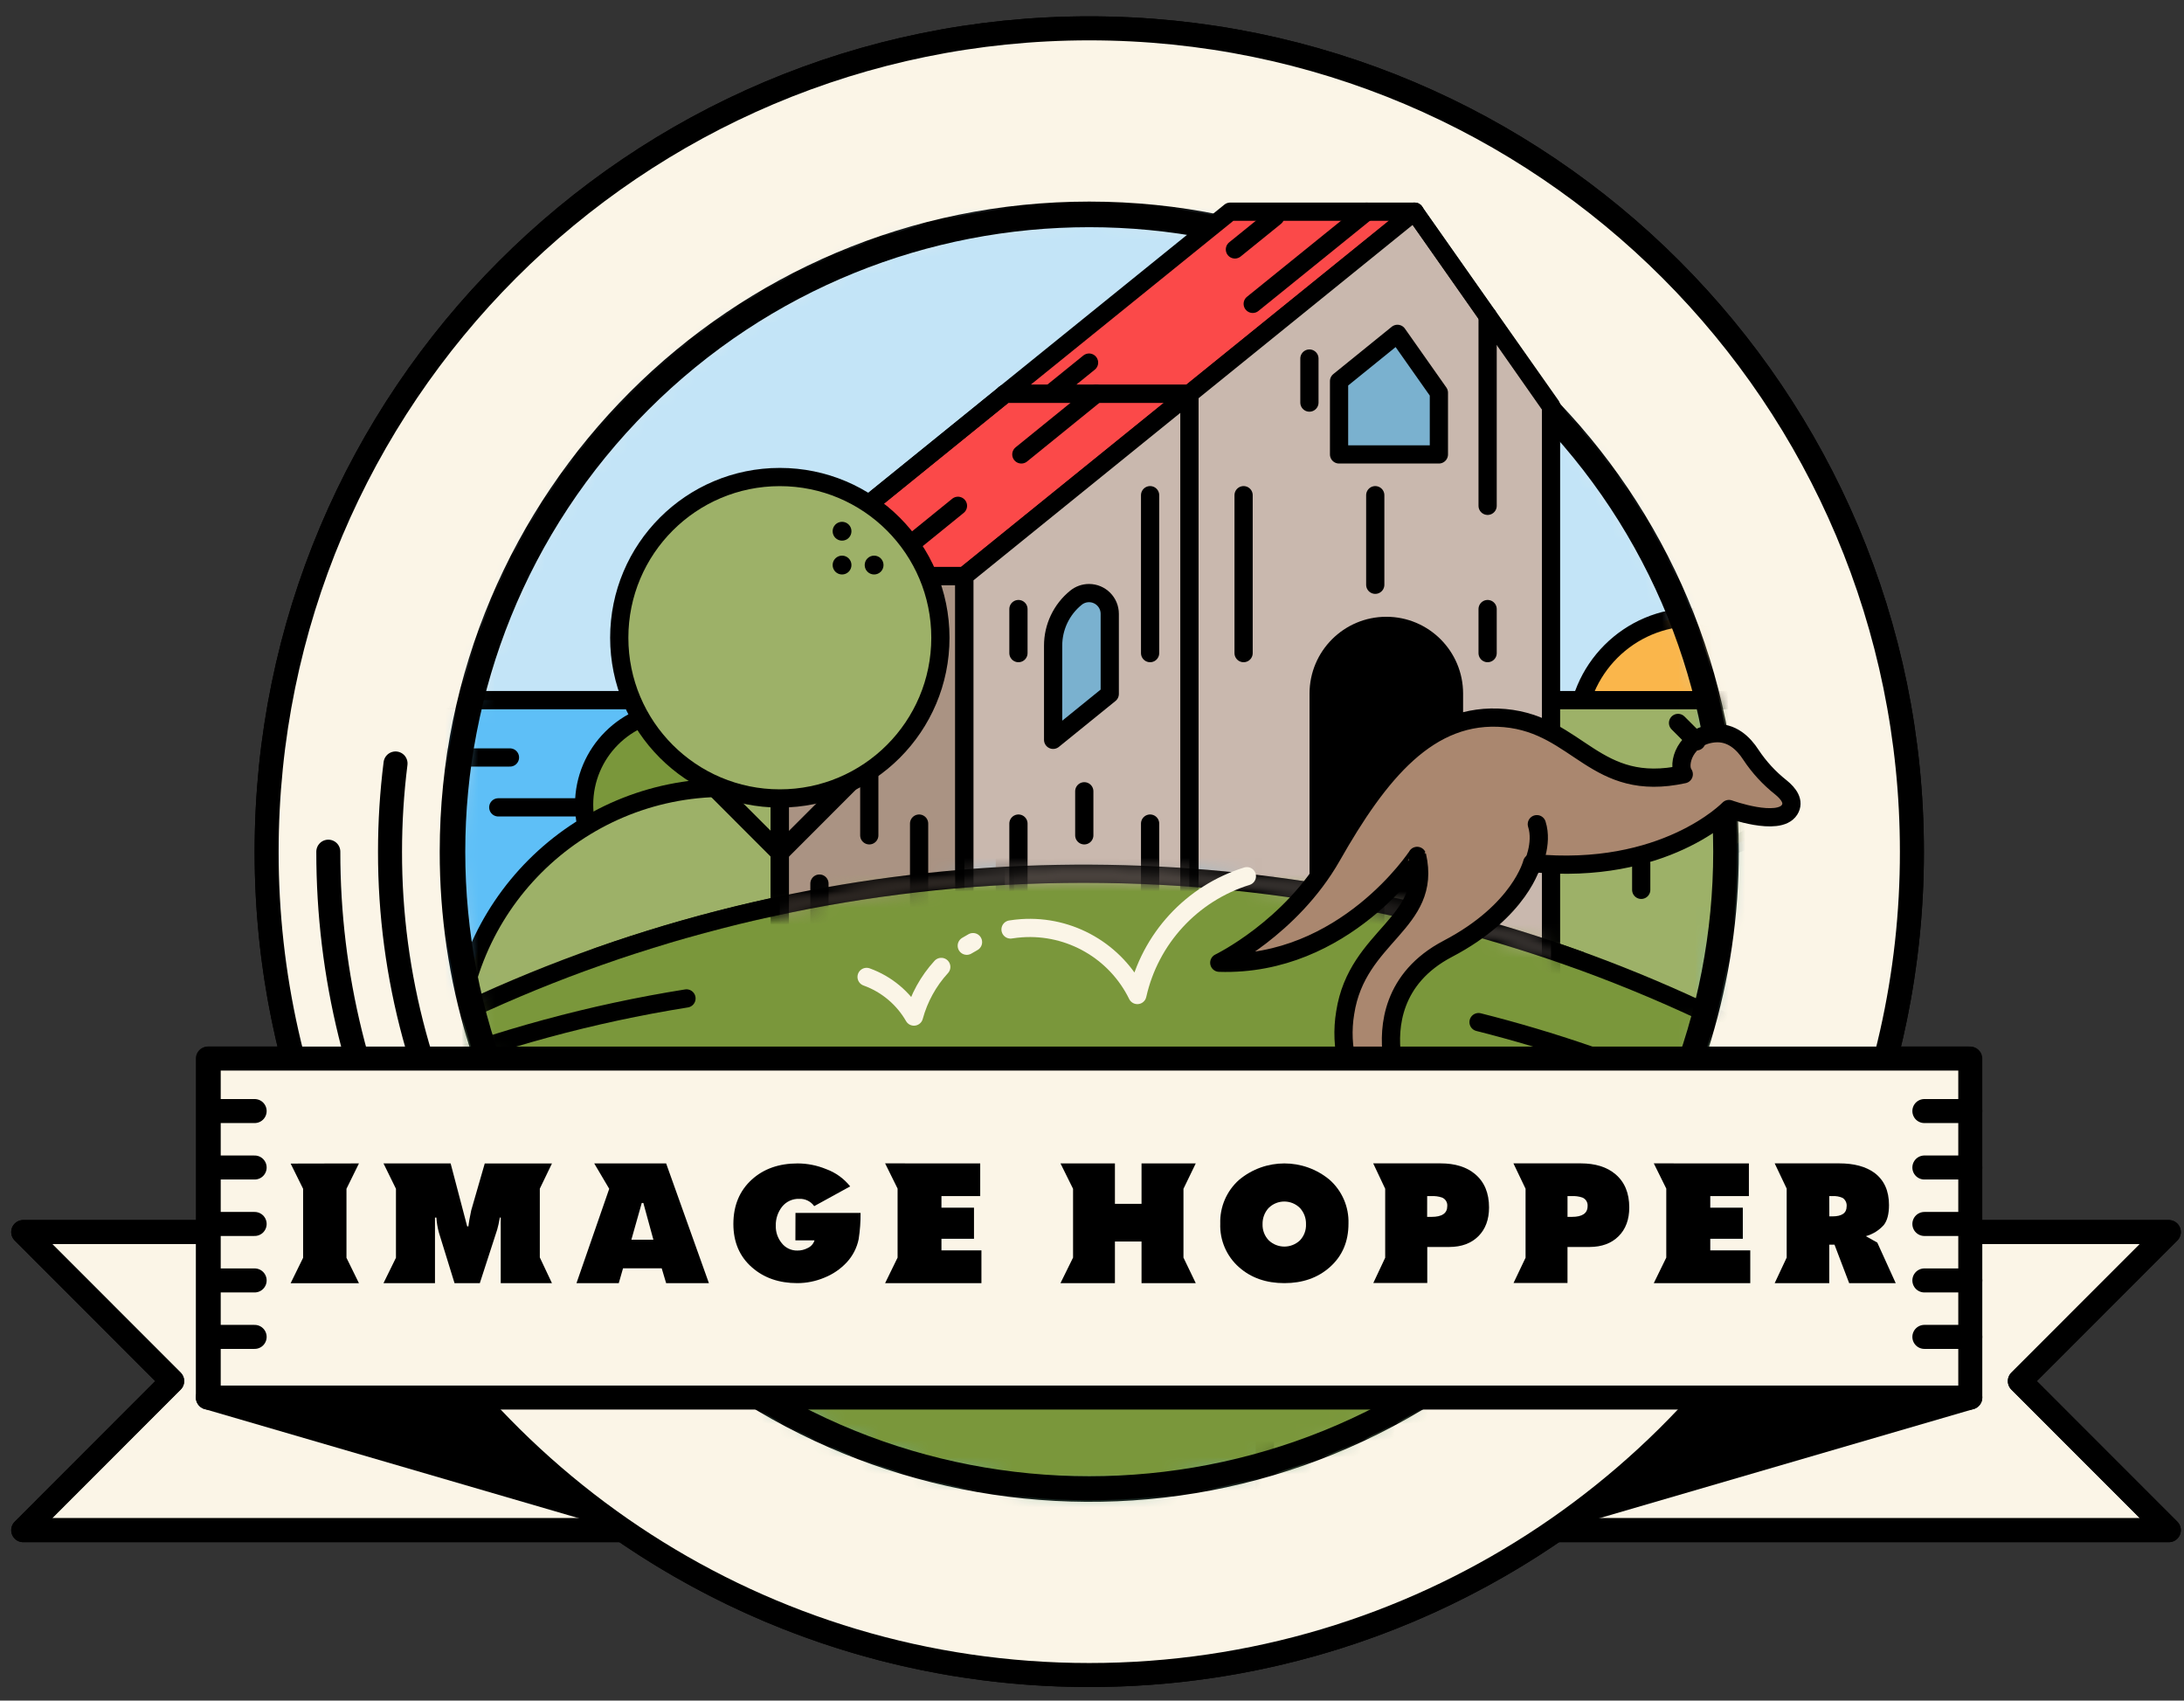 <?xml version="1.0" encoding="UTF-8"?>
<svg width="131px" height="102px" viewBox="0 0 131 102" version="1.1" xmlns="http://www.w3.org/2000/svg" xmlns:xlink="http://www.w3.org/1999/xlink">
    <rect x="0" y="0" width="131" height="102" fill="#333333" stroke="none"/>
    <title>Image Hopper</title>
    <defs>
        <path d="M11.173,11.182 C-3.724,26.091 -3.724,50.264 11.173,65.174 L11.173,65.174 C26.071,80.083 50.224,80.083 65.121,65.174 L65.121,65.174 C80.019,50.264 80.019,26.091 65.121,11.182 L65.121,11.182 C57.673,3.727 47.91,0 38.147,0 L38.147,0 C28.385,0 18.622,3.727 11.173,11.182 L11.173,11.182 Z" id="path-1"></path>
        <path d="M0,0.719 L0,53.632 C8.688,50.739 20.133,48.45 29.793,48.45 L29.793,48.45 C42.212,48.431 54.492,51.069 65.809,56.186 L65.809,56.186 L66.994,56.186 L66.994,45.478 L73.364,45.478 L73.364,16.445 L66.994,16.445 L66.994,0 L0,0.719 Z" id="path-3"></path>
        <polygon id="path-5" points="0 243 176 243 176 0 0 0"></polygon>
    </defs>
    <g id="Pricing-and-Checkout-Pages" stroke="none" stroke-width="1" fill="none" fill-rule="evenodd">
        <g id="BF-CD-Landing-Page-v1" transform="translate(-875, -1950)">
            <g id="CD-Deals" transform="translate(193, 755)">
                <g id="Card-8" transform="translate(571, 1180)">
                    <g id="Image-Hopper" transform="translate(88, 0)">
                        <polygon id="Fill-1" fill="#000000" points="24.393 88.895 33.327 97.836 24.393 106.777 74.356 106.777 74.356 88.895"></polygon>
                        <polygon id="Fill-2" fill="#000000" points="153.09 88.895 144.154 97.836 153.09 106.777 103.125 106.777 103.125 88.895"></polygon>
                        <polygon id="Fill-3" fill="#FBF5E7" points="24.393 88.895 33.327 97.836 24.393 106.777 74.356 106.777 74.356 88.895"></polygon>
                        <polygon id="Stroke-4" stroke="#000000" stroke-width="1.44" stroke-linejoin="round" points="24.393 88.895 33.327 97.836 24.393 106.777 74.356 106.777 74.356 88.895"></polygon>
                        <polygon id="Fill-5" fill="#FBF5E7" points="153.09 88.895 144.154 97.836 153.09 106.777 103.125 106.777 103.125 88.895"></polygon>
                        <polygon id="Stroke-6" stroke="#000000" stroke-width="1.44" stroke-linejoin="round" points="153.09 88.895 144.154 97.836 153.09 106.777 103.125 106.777 103.125 88.895"></polygon>
                        <polygon id="Stroke-7" stroke="#000000" stroke-width="1.44" stroke-linejoin="round" points="24.393 88.895 33.327 97.836 24.393 106.777 74.356 106.777 74.356 88.895"></polygon>
                        <polygon id="Stroke-8" stroke="#000000" stroke-width="1.44" stroke-linejoin="round" points="153.09 88.895 144.154 97.836 153.09 106.777 103.125 106.777 103.125 88.895"></polygon>
                        <polygon id="Fill-9" fill="#000000" points="118.257 87.65 92.796 87.65 58.391 87.65 35.468 98.82 75.546 110.509 83.855 110.509 101.103 110.509 141.182 98.82"></polygon>
                        <polygon id="Stroke-10" stroke="#000000" stroke-width="1.44" stroke-linejoin="round" points="118.257 87.65 92.796 87.65 58.391 87.65 35.468 98.82 75.546 110.509 83.855 110.509 101.103 110.509 141.182 98.82"></polygon>
                        <polygon id="Fill-11" fill="#FBF5E7" points="35.468 98.82 141.13 98.82 141.13 78.489 35.468 78.489"></polygon>
                        <polygon id="Stroke-12" stroke="#000000" stroke-width="1.44" stroke-linejoin="round" points="35.468 98.82 141.13 98.82 141.13 78.489 35.468 78.489"></polygon>
                        <g id="Group-41" transform="translate(38.993, 16.7)">
                            <path d="M49.343,0 C76.594,0 98.686,22.109 98.686,49.382 C98.686,76.656 76.594,98.765 49.343,98.765 C22.091,98.765 4.61857425e-05,76.656 4.61857425e-05,49.382 C4.61857425e-05,22.109 22.091,0 49.343,0" id="Fill-13" fill="#FBF5E7"></path>
                            <path d="M49.343,0 C76.594,0 98.686,22.109 98.686,49.382 C98.686,76.656 76.594,98.765 49.343,98.765 C22.091,98.765 4.61857425e-05,76.656 4.61857425e-05,49.382 C4.61857425e-05,22.109 22.091,0 49.343,0 Z" id="Stroke-15" stroke="#000000" stroke-width="1.44" stroke-linejoin="round"></path>
                            <path d="M98.686,49.382 C98.686,22.109 76.593,0 49.343,0 C22.093,0 0,22.109 0,49.382 C-0.01,56.732 1.626,63.99 4.787,70.624 L93.897,70.624 C97.059,63.99 98.695,56.732 98.686,49.382" id="Fill-17" fill="#FBF5E7"></path>
                            <path d="M98.686,49.382 C98.686,22.109 76.593,0 49.343,0 C22.093,0 0,22.109 0,49.382 C-0.01,56.732 1.626,63.99 4.787,70.624 L93.897,70.624 C97.059,63.99 98.695,56.732 98.686,49.382 Z" id="Stroke-19" stroke="#000000" stroke-width="1.44" stroke-linejoin="round"></path>
                            <path d="M4.787,70.624 C12.722,87.265 29.689,98.765 49.343,98.765 C68.996,98.765 85.962,87.265 93.897,70.624 L4.787,70.624 Z" id="Fill-21" fill="#FBF5E7"></path>
                            <path d="M4.787,70.624 C12.722,87.265 29.689,98.765 49.343,98.765 C68.996,98.765 85.962,87.265 93.897,70.624 L4.787,70.624 Z" id="Stroke-23" stroke="#000000" stroke-width="1.44" stroke-linejoin="round"></path>
                            <g id="Group-28" transform="translate(3.7, 49.382)">
                                <path d="M0,0 C-0.009,7.401 1.788,14.693 5.235,21.242" id="Fill-25" fill="#FBF5E7"></path>
                                <path d="M0,0 C-0.009,7.401 1.788,14.693 5.235,21.242" id="Stroke-27" stroke="#000000" stroke-width="1.44" stroke-linecap="round" stroke-linejoin="round"></path>
                            </g>
                            <g id="Group-32" transform="translate(7.401, 44.091)">
                                <path d="M0.331,0 C0.11,1.755 0,3.522 0,5.291 C-0.011,12.76 1.979,20.095 5.763,26.533 L78.121,26.533" id="Fill-29" fill="#FBF5E7"></path>
                                <path d="M0.331,0 C0.11,1.755 0,3.522 0,5.291 C-0.011,12.76 1.979,20.095 5.763,26.533 L78.121,26.533" id="Stroke-31" stroke="#000000" stroke-width="1.44" stroke-linecap="round" stroke-linejoin="round"></path>
                            </g>
                            <path d="M87.582,49.382 C87.582,28.245 70.461,11.111 49.343,11.111 C28.224,11.111 11.102,28.245 11.102,49.382 C11.09,56.945 13.328,64.339 17.53,70.624 L81.155,70.624 C85.356,64.339 87.594,56.944 87.582,49.382" id="Fill-33" fill="#FBF5E7"></path>
                            <path d="M87.582,49.382 C87.582,28.245 70.461,11.111 49.343,11.111 C28.224,11.111 11.102,28.245 11.102,49.382 C11.09,56.945 13.328,64.339 17.53,70.624 L81.155,70.624 C85.356,64.339 87.594,56.944 87.582,49.382 Z" id="Stroke-35" stroke="#000000" stroke-width="1.44" stroke-linejoin="round"></path>
                            <path d="M17.53,70.624 C29.256,88.208 53.004,92.949 70.573,81.214 C74.763,78.416 78.359,74.817 81.155,70.624 L17.53,70.624 Z" id="Fill-37" fill="#FBF5E7"></path>
                            <path d="M17.53,70.624 C29.256,88.208 53.004,92.949 70.573,81.214 C74.763,78.416 78.359,74.817 81.155,70.624 L17.53,70.624 Z" id="Stroke-39" stroke="#000000" stroke-width="1.44" stroke-linejoin="round"></path>
                        </g>
                        <g id="Group-66" transform="translate(50.187, 27.906)">
                            <mask id="mask-2" fill="white">
                                <use xlink:href="#path-1"></use>
                            </mask>
                            <g id="Clip-43"></g>
                            <polygon id="Fill-42" fill="#C3E4F7" mask="url(#mask-2)" points="-20.796 29.088 92.61 29.088 92.61 -27.356 -20.796 -27.356"></polygon>
                            <polygon id="Stroke-44" stroke="#000000" stroke-width="1.101" stroke-linejoin="round" mask="url(#mask-2)" points="-20.796 29.088 92.61 29.088 92.61 -27.356 -20.796 -27.356"></polygon>
                            <path d="M74.413,24.106 C78.297,24.106 81.447,27.258 81.447,31.146 C81.447,35.034 78.297,38.186 74.413,38.186 C70.528,38.186 67.379,35.034 67.379,31.146 C67.379,27.258 70.528,24.106 74.413,24.106" id="Fill-45" fill="#FAB64B" mask="url(#mask-2)"></path>
                            <path d="M74.413,24.106 C78.297,24.106 81.447,27.258 81.447,31.146 C81.447,35.034 78.297,38.186 74.413,38.186 C70.528,38.186 67.379,35.034 67.379,31.146 C67.379,27.258 70.528,24.106 74.413,24.106 Z" id="Stroke-46" stroke="#000000" stroke-width="1.093" stroke-linejoin="round" mask="url(#mask-2)"></path>
                            <polygon id="Fill-47" fill="#5EBFF7" mask="url(#mask-2)" points="-20.796 84.781 92.61 84.781 92.61 29.088 -20.796 29.088"></polygon>
                            <polygon id="Stroke-48" stroke="#000000" stroke-width="1.093" stroke-linejoin="round" mask="url(#mask-2)" points="-20.796 84.781 92.61 84.781 92.61 29.088 -20.796 29.088"></polygon>
                            <polygon id="Fill-49" fill="#9DB168" mask="url(#mask-2)" points="48.676 84.781 92.61 84.781 92.61 29.088 48.676 29.088"></polygon>
                            <polygon id="Stroke-50" stroke="#000000" stroke-width="1.093" stroke-linejoin="round" mask="url(#mask-2)" points="48.676 84.781 92.61 84.781 92.61 29.088 48.676 29.088"></polygon>
                            <line x1="16.258" y1="35.518" x2="2.7" y2="35.518" id="Stroke-51" stroke="#000000" stroke-width="1.093" stroke-linecap="round" stroke-linejoin="round" mask="url(#mask-2)"></line>
                            <line x1="-7.517" y1="35.518" x2="-10.156" y2="35.518" id="Stroke-52" stroke="#000000" stroke-width="1.093" stroke-linecap="round" stroke-linejoin="round" mask="url(#mask-2)"></line>
                            <line x1="-7.517" y1="29.536" x2="-10.156" y2="29.536" id="Stroke-53" stroke="#000000" stroke-width="1.093" stroke-linecap="round" stroke-linejoin="round" mask="url(#mask-2)"></line>
                            <line x1="-10.156" y1="32.526" x2="3.401" y2="32.526" id="Stroke-54" stroke="#000000" stroke-width="1.093" stroke-linecap="round" stroke-linejoin="round" mask="url(#mask-2)"></line>
                            <line x1="13.619" y1="32.526" x2="16.258" y2="32.526" id="Stroke-55" stroke="#000000" stroke-width="1.093" stroke-linecap="round" stroke-linejoin="round" mask="url(#mask-2)"></line>
                            <path d="M13.484,29.719 C16.597,29.719 19.12,32.244 19.12,35.359 C19.12,38.474 16.597,40.999 13.484,40.999 C10.372,40.999 7.849,38.474 7.849,35.359 C7.849,32.244 10.372,29.719 13.484,29.719" id="Fill-56" fill="#7A973B" mask="url(#mask-2)"></path>
                            <path d="M13.484,29.719 C16.597,29.719 19.12,32.244 19.12,35.359 C19.12,38.474 16.597,40.999 13.484,40.999 C10.372,40.999 7.849,38.474 7.849,35.359 C7.849,32.244 10.372,29.719 13.484,29.719 Z" id="Stroke-57" stroke="#000000" stroke-width="1.093" stroke-linejoin="round" mask="url(#mask-2)"></path>
                            <path d="M16.256,34.345 C25.123,34.345 32.311,41.538 32.311,50.412 C32.311,59.286 25.123,66.479 16.256,66.479 C7.389,66.479 0.202,59.286 0.202,50.412 C0.202,41.538 7.389,34.345 16.256,34.345" id="Fill-58" fill="#9DB168" mask="url(#mask-2)"></path>
                            <path d="M16.256,34.345 C25.123,34.345 32.311,41.538 32.311,50.412 C32.311,59.286 25.123,66.479 16.256,66.479 C7.389,66.479 0.202,59.286 0.202,50.412 C0.202,41.538 7.389,34.345 16.256,34.345 Z" id="Stroke-59" stroke="#000000" stroke-width="1.093" stroke-linejoin="round" mask="url(#mask-2)"></path>
                            <path d="M37.813,39.499 C86.113,39.499 125.267,78.685 125.267,127.023 C125.267,175.362 86.113,214.547 37.813,214.547 C-10.486,214.547 -49.641,175.362 -49.641,127.023 C-49.641,78.685 -10.486,39.499 37.813,39.499" id="Fill-60" fill="#7A973B" mask="url(#mask-2)"></path>
                            <path d="M37.813,39.499 C86.113,39.499 125.267,78.685 125.267,127.023 C125.267,175.362 86.113,214.547 37.813,214.547 C-10.486,214.547 -49.641,175.362 -49.641,127.023 C-49.641,78.685 -10.486,39.499 37.813,39.499 Z" id="Stroke-61" stroke="#000000" stroke-width="1.093" stroke-linejoin="round" mask="url(#mask-2)"></path>
                            <path d="M-17.828,59.391 C-8.231,53.025 2.619,48.792 13.989,46.978" id="Stroke-62" stroke="#000000" stroke-width="1.093" stroke-linecap="round" stroke-linejoin="round" mask="url(#mask-2)"></path>
                            <path d="M86.363,59.391 C78.757,54.345 70.349,50.628 61.499,48.399" id="Stroke-63" stroke="#000000" stroke-width="1.093" stroke-linecap="round" stroke-linejoin="round" mask="url(#mask-2)"></path>
                            <path d="M45.236,54.748 C49.742,55.206 54.196,56.087 58.538,57.38" id="Stroke-64" stroke="#000000" stroke-width="1.093" stroke-linecap="round" stroke-linejoin="round" mask="url(#mask-2)"></path>
                            <path d="M11.25,59.391 C19.711,56.065 28.722,54.362 37.813,54.373" id="Stroke-65" stroke="#000000" stroke-width="1.093" stroke-linecap="round" stroke-linejoin="round" mask="url(#mask-2)"></path>
                        </g>
                        <path d="M61.36,39.088 C76.257,24.179 100.411,24.179 115.308,39.088 C130.206,53.998 130.206,78.17 115.308,93.08 C100.411,107.989 76.257,107.989 61.36,93.08 C46.463,78.17 46.463,53.998 61.36,39.088 Z" id="Stroke-67" stroke="#000000" stroke-width="1.44" stroke-linejoin="round"></path>
                        <g id="Group-127" transform="translate(58.206, 18.955)">
                            <mask id="mask-4" fill="white">
                                <use xlink:href="#path-3"></use>
                            </mask>
                            <g id="Clip-70"></g>
                            <polygon id="Fill-69" fill="#AA9383" mask="url(#mask-4)" points="25.068 59.052 36.139 59.052 36.139 19.669 25.068 19.669"></polygon>
                            <polygon id="Stroke-71" stroke="#000000" stroke-width="1.093" stroke-linejoin="round" mask="url(#mask-4)" points="25.068 59.052 36.139 59.052 36.139 19.669 25.068 19.669"></polygon>
                            <polygon id="Fill-72" fill="#FB4949" mask="url(#mask-4)" points="49.652 8.742 38.58 8.742 25.068 19.669 36.139 19.669"></polygon>
                            <polygon id="Stroke-73" stroke="#000000" stroke-width="1.093" stroke-linejoin="round" mask="url(#mask-4)" points="49.652 8.742 38.58 8.742 25.068 19.669 36.139 19.669"></polygon>
                            <line x1="30.117" y1="17.793" x2="27.698" y2="19.75" id="Stroke-74" stroke="#000000" stroke-width="1.093" stroke-linecap="round" stroke-linejoin="round" mask="url(#mask-4)"></line>
                            <line x1="41.286" y1="9.047" x2="38.866" y2="11.005" id="Stroke-75" stroke="#000000" stroke-width="1.093" stroke-linecap="round" stroke-linejoin="round" mask="url(#mask-4)"></line>
                            <line x1="46.77" y1="8.742" x2="39.934" y2="14.27" id="Stroke-76" stroke="#000000" stroke-width="1.093" stroke-linecap="round" stroke-linejoin="round" mask="url(#mask-4)"></line>
                            <polygon id="Fill-77" fill="#C9B8AE" mask="url(#mask-4)" points="36.139 59.052 57.827 59.052 57.827 20.376 49.637 8.742 36.139 19.669"></polygon>
                            <polygon id="Stroke-78" stroke="#000000" stroke-width="1.093" stroke-linejoin="round" mask="url(#mask-4)" points="36.139 59.052 57.827 59.052 57.827 20.376 49.637 8.742 36.139 19.669"></polygon>
                            <line x1="59.602" y1="22.972" x2="49.637" y2="8.742" id="Stroke-79" stroke="#000000" stroke-width="1.093" stroke-linecap="round" stroke-linejoin="round" mask="url(#mask-4)"></line>
                            <line x1="25.882" y1="59.011" x2="25.882" y2="45.442" id="Stroke-80" stroke="#000000" stroke-width="1.093" stroke-linecap="round" stroke-linejoin="round" mask="url(#mask-4)"></line>
                            <line x1="25.882" y1="35.217" x2="25.882" y2="32.576" id="Stroke-81" stroke="#000000" stroke-width="1.093" stroke-linecap="round" stroke-linejoin="round" mask="url(#mask-4)"></line>
                            <line x1="33.779" y1="59.011" x2="33.779" y2="45.442" id="Stroke-82" stroke="#000000" stroke-width="1.093" stroke-linecap="round" stroke-linejoin="round" mask="url(#mask-4)"></line>
                            <line x1="33.779" y1="35.217" x2="33.779" y2="25.746" id="Stroke-83" stroke="#000000" stroke-width="1.093" stroke-linecap="round" stroke-linejoin="round" mask="url(#mask-4)"></line>
                            <line x1="29.831" y1="43.505" x2="29.831" y2="46.146" id="Stroke-84" stroke="#000000" stroke-width="1.093" stroke-linecap="round" stroke-linejoin="round" mask="url(#mask-4)"></line>
                            <line x1="29.831" y1="53.639" x2="29.831" y2="59.011" id="Stroke-85" stroke="#000000" stroke-width="1.093" stroke-linecap="round" stroke-linejoin="round" mask="url(#mask-4)"></line>
                            <polygon id="Fill-86" fill="#AA9383" mask="url(#mask-4)" points="11.567 59.052 22.639 59.052 22.639 30.593 11.567 30.593"></polygon>
                            <polygon id="Stroke-87" stroke="#000000" stroke-width="1.093" stroke-linejoin="round" mask="url(#mask-4)" points="11.567 59.052 22.639 59.052 22.639 30.593 11.567 30.593"></polygon>
                            <polygon id="Fill-88" fill="#FB4949" mask="url(#mask-4)" points="36.152 19.664 25.08 19.664 11.568 30.591 22.639 30.591"></polygon>
                            <polygon id="Stroke-89" stroke="#000000" stroke-width="1.093" stroke-linejoin="round" mask="url(#mask-4)" points="36.152 19.664 25.08 19.664 11.568 30.591 22.639 30.591"></polygon>
                            <line x1="25.08" y1="19.664" x2="9.247" y2="32.505" id="Stroke-90" stroke="#000000" stroke-width="1.093" stroke-linecap="round" stroke-linejoin="round" mask="url(#mask-4)"></line>
                            <line x1="22.254" y1="26.383" x2="17.065" y2="30.593" id="Stroke-91" stroke="#000000" stroke-width="1.093" stroke-linecap="round" stroke-linejoin="round" mask="url(#mask-4)"></line>
                            <line x1="30.54" y1="19.664" x2="26.056" y2="23.3" id="Stroke-92" stroke="#000000" stroke-width="1.093" stroke-linecap="round" stroke-linejoin="round" mask="url(#mask-4)"></line>
                            <polygon id="Fill-93" fill="#C9B8AE" mask="url(#mask-4)" points="22.639 59.052 36.136 59.052 36.136 19.664 22.639 30.591"></polygon>
                            <polygon id="Stroke-94" stroke="#000000" stroke-width="1.093" stroke-linejoin="round" mask="url(#mask-4)" points="22.639 59.052 36.136 59.052 36.136 19.664 22.639 30.591"></polygon>
                            <line x1="25.882" y1="59.011" x2="25.882" y2="45.442" id="Stroke-95" stroke="#000000" stroke-width="1.093" stroke-linecap="round" stroke-linejoin="round" mask="url(#mask-4)"></line>
                            <line x1="25.882" y1="35.217" x2="25.882" y2="32.576" id="Stroke-96" stroke="#000000" stroke-width="1.093" stroke-linecap="round" stroke-linejoin="round" mask="url(#mask-4)"></line>
                            <line x1="33.779" y1="59.011" x2="33.779" y2="45.442" id="Stroke-97" stroke="#000000" stroke-width="1.093" stroke-linecap="round" stroke-linejoin="round" mask="url(#mask-4)"></line>
                            <line x1="33.779" y1="35.217" x2="33.779" y2="25.746" id="Stroke-98" stroke="#000000" stroke-width="1.093" stroke-linecap="round" stroke-linejoin="round" mask="url(#mask-4)"></line>
                            <line x1="29.831" y1="43.505" x2="29.831" y2="46.146" id="Stroke-99" stroke="#000000" stroke-width="1.093" stroke-linecap="round" stroke-linejoin="round" mask="url(#mask-4)"></line>
                            <line x1="29.831" y1="53.639" x2="29.831" y2="59.011" id="Stroke-100" stroke="#000000" stroke-width="1.093" stroke-linecap="round" stroke-linejoin="round" mask="url(#mask-4)"></line>
                            <path d="M31.359,37.665 L31.359,32.862 C31.359,32.174 30.802,31.617 30.115,31.617 C29.831,31.617 29.555,31.715 29.333,31.894 C28.465,32.597 27.961,33.655 27.962,34.772 L27.962,40.418 L31.359,37.665 Z" id="Fill-101" fill="#7AB1CF" mask="url(#mask-4)"></path>
                            <path d="M31.359,37.665 L31.359,32.862 C31.359,32.174 30.802,31.617 30.115,31.617 C29.831,31.617 29.555,31.715 29.333,31.894 C28.465,32.597 27.961,33.655 27.962,34.772 L27.962,40.418 L31.359,37.665 Z" id="Stroke-102" stroke="#000000" stroke-width="1.093" stroke-linejoin="round" mask="url(#mask-4)"></path>
                            <polygon id="Fill-103" fill="#7AB1CF" mask="url(#mask-4)" points="48.616 16.069 45.113 18.906 45.113 23.3 51.101 23.3 51.101 19.599"></polygon>
                            <polygon id="Stroke-104" stroke="#000000" stroke-width="1.093" stroke-linejoin="round" mask="url(#mask-4)" points="48.616 16.069 45.113 18.906 45.113 23.3 51.101 23.3 51.101 19.599"></polygon>
                            <path d="M47.948,33.038 L47.948,33.038 C50.489,33.038 52.55,35.098 52.553,37.642 L52.553,59.011 L43.342,59.011 L43.342,37.642 C43.345,35.098 45.406,33.038 47.948,33.038" id="Fill-105" fill="#000000" mask="url(#mask-4)"></path>
                            <line x1="13.946" y1="59.011" x2="13.946" y2="49.041" id="Stroke-106" stroke="#000000" stroke-width="1.093" stroke-linecap="round" stroke-linejoin="round" mask="url(#mask-4)"></line>
                            <line x1="13.946" y1="35.217" x2="13.946" y2="32.576" id="Stroke-107" stroke="#000000" stroke-width="1.093" stroke-linecap="round" stroke-linejoin="round" mask="url(#mask-4)"></line>
                            <line x1="19.923" y1="59.011" x2="19.923" y2="45.442" id="Stroke-108" stroke="#000000" stroke-width="1.093" stroke-linecap="round" stroke-linejoin="round" mask="url(#mask-4)"></line>
                            <line x1="19.923" y1="35.217" x2="19.923" y2="32.576" id="Stroke-109" stroke="#000000" stroke-width="1.093" stroke-linecap="round" stroke-linejoin="round" mask="url(#mask-4)"></line>
                            <line x1="16.935" y1="32.576" x2="16.935" y2="46.146" id="Stroke-110" stroke="#000000" stroke-width="1.093" stroke-linecap="round" stroke-linejoin="round" mask="url(#mask-4)"></line>
                            <line x1="16.935" y1="56.372" x2="16.935" y2="59.011" id="Stroke-111" stroke="#000000" stroke-width="1.093" stroke-linecap="round" stroke-linejoin="round" mask="url(#mask-4)"></line>
                            <line x1="39.387" y1="59.011" x2="39.387" y2="50.906" id="Stroke-112" stroke="#000000" stroke-width="1.093" stroke-linecap="round" stroke-linejoin="round" mask="url(#mask-4)"></line>
                            <line x1="39.387" y1="35.217" x2="39.387" y2="25.746" id="Stroke-113" stroke="#000000" stroke-width="1.093" stroke-linecap="round" stroke-linejoin="round" mask="url(#mask-4)"></line>
                            <line x1="47.284" y1="59.011" x2="47.284" y2="45.442" id="Stroke-114" stroke="#000000" stroke-width="1.093" stroke-linecap="round" stroke-linejoin="round" mask="url(#mask-4)"></line>
                            <line x1="47.284" y1="31.118" x2="47.284" y2="25.746" id="Stroke-115" stroke="#000000" stroke-width="1.093" stroke-linecap="round" stroke-linejoin="round" mask="url(#mask-4)"></line>
                            <line x1="54.024" y1="35.217" x2="54.024" y2="32.576" id="Stroke-116" stroke="#000000" stroke-width="1.093" stroke-linecap="round" stroke-linejoin="round" mask="url(#mask-4)"></line>
                            <line x1="54.024" y1="26.383" x2="54.024" y2="14.974" id="Stroke-117" stroke="#000000" stroke-width="1.093" stroke-linecap="round" stroke-linejoin="round" mask="url(#mask-4)"></line>
                            <line x1="43.335" y1="17.55" x2="43.335" y2="20.191" id="Stroke-118" stroke="#000000" stroke-width="1.093" stroke-linecap="round" stroke-linejoin="round" mask="url(#mask-4)"></line>
                            <polygon id="Stroke-119" stroke="#000000" stroke-width="1.093" stroke-linejoin="round" mask="url(#mask-4)" points="4.426 40.05 11.57 32.9 18.713 40.05 11.57 47.199"></polygon>
                            <line x1="11.569" y1="42.247" x2="11.569" y2="62.024" id="Stroke-120" stroke="#000000" stroke-width="1.093" stroke-linejoin="round" mask="url(#mask-4)"></line>
                            <path d="M11.569,24.656 C16.889,24.656 21.201,28.972 21.201,34.295 C21.201,39.619 16.889,43.935 11.569,43.935 C6.25,43.935 1.938,39.619 1.938,34.295 C1.938,28.972 6.25,24.656 11.569,24.656" id="Fill-121" fill="#9DB168" mask="url(#mask-4)"></path>
                            <path d="M11.569,24.656 C16.889,24.656 21.201,28.972 21.201,34.295 C21.201,39.619 16.889,43.935 11.569,43.935 C6.25,43.935 1.938,39.619 1.938,34.295 C1.938,28.972 6.25,24.656 11.569,24.656 Z" id="Stroke-122" stroke="#000000" stroke-width="1.093" stroke-linejoin="round" mask="url(#mask-4)"></path>
                            <path d="M15.301,27.342 C15.613,27.342 15.866,27.595 15.866,27.907 C15.866,28.219 15.613,28.472 15.301,28.472 C14.989,28.472 14.737,28.219 14.737,27.907 C14.737,27.595 14.989,27.342 15.301,27.342" id="Fill-123" fill="#000000" mask="url(#mask-4)"></path>
                            <path d="M17.225,29.371 C17.536,29.371 17.789,29.624 17.789,29.936 C17.789,30.248 17.536,30.501 17.225,30.501 C16.913,30.501 16.66,30.248 16.66,29.936 C16.66,29.624 16.913,29.371 17.225,29.371" id="Fill-124" fill="#000000" mask="url(#mask-4)"></path>
                            <path d="M15.301,29.371 C15.613,29.371 15.866,29.624 15.866,29.936 C15.866,30.248 15.613,30.501 15.301,30.501 C14.989,30.501 14.737,30.248 14.737,29.936 C14.737,29.624 14.989,29.371 15.301,29.371" id="Fill-125" fill="#000000" mask="url(#mask-4)"></path>
                            <path d="M-2.946,54.79 C17.07,46.739 39.347,46.343 59.636,53.678" id="Stroke-126" stroke="#000000" stroke-width="1.093" stroke-linejoin="round" mask="url(#mask-4)"></path>
                        </g>
                        <g id="Group-168">
                            <path d="M96.134,72.743 C96.134,72.743 100.436,70.667 102.891,66.345 C105.703,61.398 108.705,57.656 113.264,58.07 C117.698,58.478 118.656,62.601 123.995,61.437 C123.568,60.828 124.098,59.153 125.804,58.985 C126.863,58.881 127.58,59.584 128.022,60.27 C128.514,61.013 129.121,61.673 129.82,62.225 C130.291,62.605 130.647,63.089 130.339,63.571 C129.681,64.607 126.706,63.523 126.706,63.523 C126.706,63.523 122.84,67.543 114.898,66.761 C114.898,66.761 114.204,69.62 109.843,71.906 C106.469,73.676 106.276,76.631 106.492,78.322 C106.586,79.051 106.085,79.723 105.36,79.84 C104.668,79.951 104.005,79.521 103.824,78.843 C103.562,77.829 103.515,76.771 103.688,75.738 C104.407,71.082 108.922,70.404 108.002,66.335 C108.007,66.345 103.654,72.984 96.134,72.743" id="Fill-128" fill="#AA876F"></path>
                            <path d="M96.134,72.743 C96.134,72.743 100.436,70.667 102.891,66.345 C105.703,61.398 108.705,57.656 113.264,58.07 C117.698,58.478 118.656,62.601 123.995,61.437 C123.568,60.828 124.098,59.153 125.804,58.985 C126.863,58.881 127.58,59.584 128.022,60.27 C128.514,61.013 129.121,61.673 129.82,62.225 C130.291,62.605 130.647,63.089 130.339,63.571 C129.681,64.607 126.706,63.523 126.706,63.523 C126.706,63.523 122.84,67.543 114.898,66.761 C114.898,66.761 114.204,69.62 109.843,71.906 C106.469,73.676 106.276,76.631 106.492,78.322 C106.586,79.051 106.085,79.723 105.36,79.84 C104.668,79.951 104.005,79.521 103.824,78.843 C103.562,77.829 103.515,76.771 103.688,75.738 C104.407,71.082 108.922,70.404 108.002,66.335 C108.007,66.345 103.654,72.984 96.134,72.743 Z" id="Stroke-130" stroke="#000000" stroke-width="1.093" stroke-linejoin="round"></path>
                            <path d="M114.903,66.952 C114.903,66.952 115.563,65.615 115.182,64.433" id="Stroke-132" stroke="#000000" stroke-width="1.093" stroke-linecap="round" stroke-linejoin="round"></path>
                            <line x1="123.652" y1="58.361" x2="124.756" y2="59.466" id="Stroke-134" stroke="#000000" stroke-width="1.093" stroke-linecap="round" stroke-linejoin="round"></line>
                            <line x1="121.443" y1="66.808" x2="121.443" y2="68.371" id="Stroke-136" stroke="#000000" stroke-width="1.093" stroke-linecap="round" stroke-linejoin="round"></line>
                            <path d="M79.459,72.995 C78.683,73.842 78.121,74.863 77.82,75.972 C77.185,74.867 76.178,74.025 74.98,73.594" id="Stroke-138" stroke="#FBF5E7" stroke-width="1.093" stroke-linecap="round" stroke-linejoin="round"></path>
                            <path d="M81.363,71.507 C81.236,71.575 81.112,71.647 80.989,71.723" id="Stroke-140" stroke="#FBF5E7" stroke-width="1.093" stroke-linecap="round" stroke-linejoin="round"></path>
                            <path d="M97.79,67.553 C94.484,68.58 91.979,71.298 91.221,74.679 C89.935,72.057 87.192,70.474 84.281,70.672 C84.054,70.688 83.833,70.713 83.614,70.748" id="Stroke-142" stroke="#FBF5E7" stroke-width="1.093" stroke-linecap="round" stroke-linejoin="round"></path>
                            <mask id="mask-6" fill="white">
                                <use xlink:href="#path-5"></use>
                            </mask>
                            <g id="Clip-145"></g>
                            <polygon id="Fill-144" fill="#FBF5E7" mask="url(#mask-6)" points="35.519 98.822 141.181 98.822 141.181 78.491 35.519 78.491"></polygon>
                            <polygon id="Stroke-146" stroke="#000000" stroke-width="1.44" stroke-linejoin="round" mask="url(#mask-6)" points="35.519 98.822 99.319 98.822 141.181 98.822 141.181 78.491 35.519 78.491"></polygon>
                            <polygon id="Fill-147" fill="#000000" mask="url(#mask-6)" points="44.53 84.78 43.782 86.302 43.782 90.44 44.53 91.964 40.433 91.964 41.181 90.44 41.181 86.302 40.433 84.789"></polygon>
                            <path d="M55.379,86.293 L55.379,90.419 L56.107,91.962 L53.035,91.962 L53.035,88.026 L52.984,88.026 C52.925,88.337 52.871,88.576 52.824,88.745 L51.78,91.962 L50.264,91.962 L49.326,88.927 C49.245,88.633 49.194,88.332 49.175,88.028 L49.091,88.028 L49.091,91.962 L46.002,91.962 L46.75,90.438 L46.75,86.3 L46.002,84.778 L50.029,84.778 L51.023,88.557 L51.093,88.557 C51.118,88.335 51.176,88.017 51.264,87.598 L52.076,84.784 L56.107,84.784 L55.379,86.293 Z" id="Fill-148" fill="#000000" mask="url(#mask-6)"></path>
                            <path d="M60.87,89.357 L62.192,89.357 L61.589,87.151 L61.494,87.151 L60.87,89.357 Z M62.956,84.78 L65.521,91.96 L62.956,91.96 L62.69,91.07 L60.371,91.07 L60.115,91.96 L57.579,91.96 L59.542,86.302 L58.643,84.78 L62.956,84.78 Z" id="Fill-149" fill="#000000" mask="url(#mask-6)"></path>
                            <path d="M70.714,87.749 L74.619,87.749 C74.623,88.277 74.584,88.805 74.503,89.327 C74.396,89.848 74.147,90.33 73.784,90.719 C73.41,91.119 72.952,91.431 72.443,91.633 C71.931,91.848 71.381,91.959 70.826,91.96 C69.731,91.96 68.826,91.647 68.109,91.019 C67.364,90.371 66.991,89.503 66.989,88.418 C66.989,87.306 67.359,86.415 68.099,85.745 C68.809,85.102 69.725,84.78 70.845,84.78 C71.432,84.782 72.014,84.898 72.557,85.122 C73.122,85.328 73.619,85.686 73.995,86.157 L71.838,87.342 C71.632,87.053 71.293,86.888 70.939,86.905 C70.54,86.89 70.158,87.066 69.909,87.378 C69.656,87.701 69.523,88.103 69.533,88.513 C69.521,88.889 69.645,89.256 69.88,89.548 C70.105,89.845 70.46,90.016 70.833,90.005 C71.046,90.007 71.257,89.956 71.446,89.855 C71.643,89.767 71.793,89.599 71.857,89.393 L70.709,89.393 L70.714,87.749 Z" id="Fill-150" fill="#000000" mask="url(#mask-6)"></path>
                            <polygon id="Fill-151" fill="#000000" mask="url(#mask-6)" points="81.795 84.78 81.795 86.739 79.47 86.739 79.47 87.434 81.422 87.434 81.422 89.298 79.47 89.298 79.47 89.996 81.868 89.996 81.868 91.96 76.091 91.96 76.839 90.428 76.839 86.29 76.091 84.777"></polygon>
                            <polygon id="Fill-152" fill="#000000" mask="url(#mask-6)" points="94.723 84.78 93.986 86.302 93.986 90.428 94.723 91.96 91.471 91.96 91.471 89.463 89.875 89.463 89.875 91.96 86.61 91.96 87.364 90.428 87.364 86.302 86.61 84.78 89.875 84.78 89.875 87.202 91.471 87.202 91.471 84.78"></polygon>
                            <path d="M99.1,89.391 C99.625,89.893 100.452,89.893 100.977,89.391 C101.222,89.131 101.351,88.783 101.336,88.425 C101.346,88.068 101.217,87.722 100.977,87.457 C100.458,86.936 99.614,86.934 99.093,87.454 C99.092,87.455 99.091,87.456 99.089,87.457 C98.85,87.722 98.722,88.068 98.73,88.425 C98.718,88.785 98.852,89.134 99.102,89.393 L99.1,89.391 Z M102.755,91.01 C102.036,91.644 101.13,91.96 100.039,91.96 C98.947,91.96 98.042,91.644 97.324,91.01 C96.572,90.351 96.157,89.388 96.193,88.387 C96.163,87.388 96.577,86.427 97.324,85.764 C98.897,84.452 101.182,84.452 102.755,85.764 C103.502,86.428 103.915,87.389 103.884,88.387 C103.885,89.473 103.509,90.347 102.755,91.01 L102.755,91.01 Z" id="Fill-153" fill="#000000" mask="url(#mask-6)"></path>
                            <path d="M108.602,87.986 L108.867,87.986 C109.496,87.986 109.81,87.77 109.81,87.339 C109.829,87.117 109.7,86.909 109.494,86.826 C109.289,86.757 109.072,86.728 108.856,86.739 L108.604,86.739 L108.602,87.986 Z M106.086,90.437 L106.086,86.299 L105.367,84.777 L109.404,84.777 C110.28,84.777 110.973,84.993 111.482,85.424 C112.037,85.891 112.315,86.556 112.315,87.42 C112.315,88.146 112.101,88.723 111.673,89.148 C111.245,89.574 110.667,89.788 109.94,89.791 L108.61,89.791 L108.61,91.95 L105.374,91.95 L106.086,90.437 Z" id="Fill-154" fill="#000000" mask="url(#mask-6)"></path>
                            <path d="M117.022,87.986 L117.283,87.986 C117.912,87.986 118.227,87.77 118.227,87.339 C118.246,87.117 118.118,86.909 117.912,86.826 C117.707,86.757 117.49,86.728 117.274,86.739 L117.022,86.739 L117.022,87.986 Z M114.506,90.437 L114.506,86.299 L113.778,84.777 L117.813,84.777 C118.691,84.777 119.384,84.993 119.893,85.424 C120.448,85.891 120.726,86.556 120.726,87.42 C120.726,88.146 120.512,88.723 120.084,89.148 C119.656,89.574 119.078,89.788 118.351,89.791 L117.021,89.791 L117.021,91.95 L113.785,91.95 L114.506,90.437 Z" id="Fill-155" fill="#000000" mask="url(#mask-6)"></path>
                            <polygon id="Fill-156" fill="#000000" mask="url(#mask-6)" points="127.902 84.78 127.902 86.739 125.585 86.739 125.585 87.434 127.537 87.434 127.537 89.298 125.585 89.298 125.585 89.996 127.984 89.996 127.984 91.96 122.198 91.96 122.946 90.428 122.946 86.29 122.198 84.777"></polygon>
                            <path d="M132.726,87.956 L132.906,87.956 C133.478,87.956 133.764,87.758 133.764,87.362 C133.787,87.157 133.692,86.957 133.519,86.846 C133.332,86.764 133.129,86.728 132.926,86.739 L132.721,86.739 L132.726,87.956 Z M135.603,89.528 L136.708,91.96 L133.916,91.96 L133.037,89.654 L132.721,89.654 L132.721,91.96 L129.449,91.96 L130.168,90.428 L130.168,86.29 L129.449,84.777 L133.323,84.777 C134.204,84.777 134.905,84.964 135.426,85.34 C136.012,85.775 136.305,86.42 136.305,87.274 C136.305,87.814 136.201,88.208 135.994,88.474 C135.706,88.795 135.332,89.028 134.916,89.143 L135.603,89.528 Z" id="Fill-157" fill="#000000" mask="url(#mask-6)"></path>
                            <line x1="35.52" y1="81.639" x2="38.274" y2="81.639" id="Stroke-158" stroke="#000000" stroke-width="1.44" stroke-linecap="round" stroke-linejoin="round" mask="url(#mask-6)"></line>
                            <line x1="35.52" y1="85.025" x2="38.274" y2="85.025" id="Stroke-159" stroke="#000000" stroke-width="1.44" stroke-linecap="round" stroke-linejoin="round" mask="url(#mask-6)"></line>
                            <line x1="35.52" y1="88.411" x2="38.274" y2="88.411" id="Stroke-160" stroke="#000000" stroke-width="1.44" stroke-linecap="round" stroke-linejoin="round" mask="url(#mask-6)"></line>
                            <line x1="35.52" y1="91.798" x2="38.274" y2="91.798" id="Stroke-161" stroke="#000000" stroke-width="1.44" stroke-linecap="round" stroke-linejoin="round" mask="url(#mask-6)"></line>
                            <line x1="35.52" y1="95.184" x2="38.274" y2="95.184" id="Stroke-162" stroke="#000000" stroke-width="1.44" stroke-linecap="round" stroke-linejoin="round" mask="url(#mask-6)"></line>
                            <line x1="138.427" y1="81.639" x2="141.182" y2="81.639" id="Stroke-163" stroke="#000000" stroke-width="1.44" stroke-linecap="round" stroke-linejoin="round" mask="url(#mask-6)"></line>
                            <line x1="138.427" y1="85.025" x2="141.182" y2="85.025" id="Stroke-164" stroke="#000000" stroke-width="1.44" stroke-linecap="round" stroke-linejoin="round" mask="url(#mask-6)"></line>
                            <line x1="138.427" y1="88.411" x2="141.182" y2="88.411" id="Stroke-165" stroke="#000000" stroke-width="1.44" stroke-linecap="round" stroke-linejoin="round" mask="url(#mask-6)"></line>
                            <line x1="138.427" y1="91.798" x2="141.182" y2="91.798" id="Stroke-166" stroke="#000000" stroke-width="1.44" stroke-linecap="round" stroke-linejoin="round" mask="url(#mask-6)"></line>
                            <line x1="138.427" y1="95.184" x2="141.182" y2="95.184" id="Stroke-167" stroke="#000000" stroke-width="1.44" stroke-linecap="round" stroke-linejoin="round" mask="url(#mask-6)"></line>
                        </g>
                    </g>
                </g>
            </g>
        </g>
    </g>
</svg>